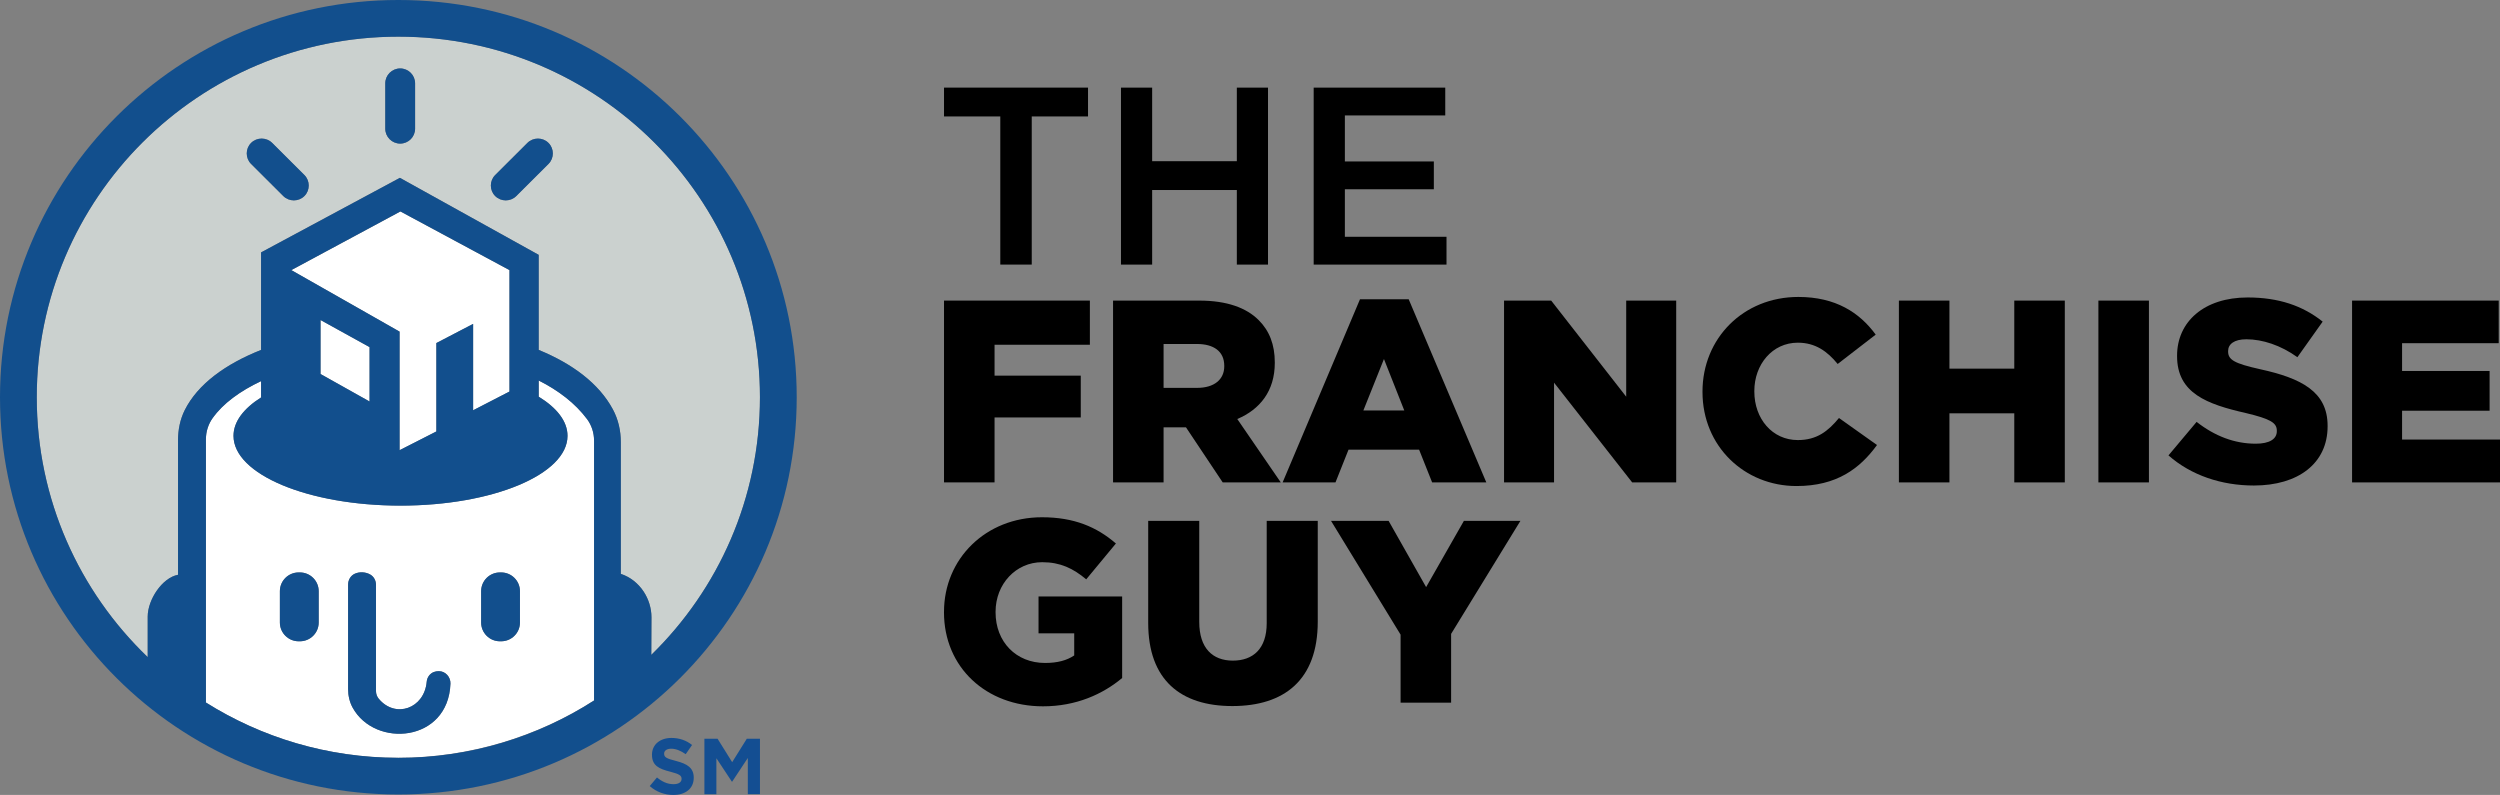 <svg width="217" height="69" viewBox="0 0 217 69" fill="none" xmlns="http://www.w3.org/2000/svg">
<rect x="0" y="0" width="217" height="69" fill="#808080" stroke="none"/>
<g clip-path="url(#clip0_161_344)">
<path d="M81.941 26.091H94.601V29.924H86.327V32.606H93.81V36.235H86.327V41.871H81.941V26.09V26.091Z" fill="black"/>
<path d="M96.613 26.092H104.096C106.515 26.092 108.187 26.723 109.251 27.783C110.178 28.707 110.652 29.902 110.652 31.457V31.503C110.652 33.938 109.364 35.538 107.396 36.371L111.172 41.873H106.131L102.943 37.093H100.999V41.873H96.613V26.092ZM103.915 33.667C105.385 33.667 106.266 32.945 106.266 31.796V31.751C106.266 30.489 105.339 29.858 103.892 29.858H100.999V33.668H103.915V33.667Z" fill="black"/>
<path d="M118.048 25.979H122.275L129.012 41.872H124.309L123.178 39.032H117.051L115.92 41.872H111.332L118.046 25.979H118.048ZM121.891 35.627L120.127 31.163L118.341 35.627H121.89H121.891Z" fill="black"/>
<path d="M130.551 26.092H134.643L141.154 34.433V26.092H145.494V41.873H141.673L134.891 33.216V41.873H130.551V26.092Z" fill="black"/>
<path d="M147.777 34.026V33.981C147.777 29.382 151.304 25.775 156.097 25.775C159.33 25.775 161.41 27.128 162.811 29.045L159.51 31.593C158.606 30.487 157.565 29.745 156.052 29.745C153.836 29.745 152.276 31.638 152.276 33.937V33.983C152.276 36.35 153.836 38.198 156.052 38.198C157.702 38.198 158.673 37.431 159.623 36.282L162.924 38.627C161.432 40.678 159.421 42.188 155.938 42.188C151.417 42.188 147.777 38.74 147.777 34.028V34.026Z" fill="black"/>
<path d="M164.824 26.092H169.211V31.998H174.84V26.092H179.225V41.873H174.84V35.876H169.211V41.873H164.824V26.092Z" fill="black"/>
<path d="M182.141 26.092H186.527V41.873H182.141V26.092Z" fill="black"/>
<path d="M188.224 39.527L190.666 36.619C192.248 37.859 193.967 38.513 195.797 38.513C196.995 38.513 197.628 38.107 197.628 37.43V37.385C197.628 36.709 197.108 36.37 194.938 35.852C191.569 35.085 188.97 34.138 188.97 30.915V30.87C188.97 27.939 191.299 25.82 195.097 25.82C197.788 25.82 199.89 26.542 201.607 27.917L199.414 31.005C197.968 29.968 196.385 29.45 194.982 29.45C193.92 29.45 193.401 29.878 193.401 30.465V30.51C193.401 31.231 193.943 31.547 196.158 32.043C199.775 32.832 202.036 34.004 202.036 36.958V37.003C202.036 40.227 199.481 42.143 195.638 42.143C192.835 42.143 190.189 41.264 188.223 39.527H188.224Z" fill="black"/>
<path d="M204.16 26.092H216.888V29.789H208.5V32.201H216.097V35.65H208.5V38.153H217.001V41.873H204.16V26.092Z" fill="black"/>
<path d="M86.826 10.107H81.941V7.605H94.44V10.107H89.555V22.966H86.826V10.107Z" fill="black"/>
<path d="M97.301 7.606H100.007V13.992H107.357V7.606H110.063V22.967H107.357V16.493H100.007V22.967H97.301V7.606Z" fill="black"/>
<path d="M114.027 7.606H125.448V10.02H116.734V14.014H124.457V16.428H116.734V20.553H125.557V22.967H114.027V7.606Z" fill="black"/>
<path d="M81.94 53.15V53.104C81.94 48.505 85.557 44.898 90.441 44.898C93.221 44.898 95.189 45.733 96.861 47.175L94.283 50.287C93.153 49.34 92.045 48.799 90.462 48.799C88.179 48.799 86.415 50.692 86.415 53.104V53.15C86.415 55.72 88.201 57.545 90.71 57.545C91.794 57.545 92.608 57.32 93.242 56.892V54.975H90.145V51.773H97.402V58.852C95.728 60.249 93.422 61.309 90.529 61.309C85.6 61.309 81.938 57.928 81.938 53.148L81.94 53.15Z" fill="black"/>
<path d="M99.664 54.072V45.213H104.095V53.982C104.095 56.259 105.249 57.342 107.011 57.342C108.774 57.342 109.95 56.304 109.95 54.095V45.213H114.381V53.959C114.381 59.032 111.465 61.286 106.966 61.286C102.467 61.286 99.664 59.009 99.664 54.072Z" fill="black"/>
<path d="M121.571 55.087L115.535 45.213H120.532L123.787 50.961L127.065 45.213H131.971L125.957 55.02V60.994H121.571V55.087Z" fill="black"/>
<path d="M56.398 68.231L57.025 67.483C57.459 67.84 57.914 68.067 58.465 68.067C58.899 68.067 59.161 67.895 59.161 67.613V67.599C59.161 67.33 58.995 67.194 58.19 66.987C57.218 66.74 56.592 66.471 56.592 65.517V65.503C56.592 64.63 57.295 64.053 58.28 64.053C58.983 64.053 59.583 64.273 60.071 64.665L59.52 65.462C59.093 65.166 58.672 64.988 58.266 64.988C57.859 64.988 57.646 65.173 57.646 65.407V65.421C57.646 65.737 57.854 65.84 58.687 66.053C59.665 66.307 60.216 66.658 60.216 67.496V67.51C60.216 68.465 59.485 69.001 58.445 69.001C57.714 69.001 56.976 68.747 56.398 68.232V68.231Z" fill="#134E92"/>
<path d="M61.141 64.123H62.285L63.553 66.156L64.821 64.123H65.965V68.933H64.91V65.793L63.553 67.847H63.525L62.182 65.814V68.934H61.142V64.124L61.141 64.123Z" fill="#134E92"/>
<path d="M34.577 3.182C17.243 3.182 3.191 17.195 3.191 34.48C3.191 43.341 6.885 51.341 12.819 57.035V53.523C12.819 52.047 14.085 50.141 15.453 49.889V38.208C15.453 37.305 15.632 36.403 16.036 35.595C17.163 33.344 19.574 31.595 22.661 30.372V21.907L34.709 15.434L46.758 22.118V30.369C49.672 31.564 51.99 33.278 53.201 35.538C53.665 36.404 53.887 37.38 53.887 38.362V49.808C55.59 50.381 56.547 52.036 56.547 53.574L56.533 56.84C62.351 51.158 65.963 43.24 65.963 34.477C65.963 17.192 51.911 3.18 34.577 3.18V3.182ZM26.42 17.017C25.917 17.519 25.092 17.519 24.589 17.017L21.793 14.229C21.29 13.728 21.29 12.906 21.793 12.404C22.296 11.903 23.121 11.903 23.624 12.404L26.42 15.192C26.923 15.694 26.923 16.516 26.42 17.017ZM36.031 11.174C36.031 11.884 35.448 12.465 34.737 12.465C34.025 12.465 33.443 11.884 33.443 11.174V7.231C33.443 6.521 34.025 5.94 34.737 5.94C35.448 5.94 36.031 6.521 36.031 7.231V11.174ZM47.609 14.229L44.813 17.017C44.31 17.519 43.486 17.519 42.983 17.017C42.48 16.516 42.48 15.694 42.983 15.192L45.778 12.404C46.281 11.903 47.106 11.903 47.609 12.404C48.112 12.906 48.112 13.728 47.609 14.229Z" fill="#CBD1CF"/>
<path d="M50.951 36.369C49.921 34.996 48.475 33.889 46.761 33.026V34.43C48.338 35.4 49.261 36.57 49.261 37.83C49.261 41.174 42.77 43.886 34.764 43.886C26.758 43.886 20.268 41.174 20.268 37.83C20.268 36.599 21.15 35.453 22.662 34.498V33.08C20.826 33.946 19.355 35.025 18.454 36.292C18.075 36.826 17.875 37.465 17.875 38.119V60.978C22.712 64.016 28.439 65.775 34.578 65.775C40.718 65.775 46.669 63.947 51.566 60.798V38.242C51.566 37.569 51.356 36.908 50.951 36.367V36.369ZM27.663 54.036C27.663 54.931 26.929 55.663 26.031 55.663H25.925C25.028 55.663 24.294 54.931 24.294 54.036V51.314C24.294 50.419 25.028 49.687 25.925 49.687H26.031C26.929 49.687 27.663 50.419 27.663 51.314V54.036ZM30.619 61.439C30.344 60.942 30.217 60.377 30.217 59.809V50.738C30.217 50.343 30.432 49.965 30.795 49.8C31.214 49.608 31.756 49.639 32.159 49.88C32.465 50.063 32.637 50.407 32.637 50.762V59.982C32.637 60.223 32.717 60.461 32.872 60.646C34.327 62.394 36.839 61.493 37.039 59.171C37.072 58.799 37.311 58.459 37.661 58.329C37.8 58.278 37.948 58.253 38.095 58.254C38.672 58.257 39.123 58.767 39.101 59.342C38.909 64.436 32.561 64.942 30.621 61.438L30.619 61.439ZM45.134 54.036C45.134 54.931 44.4 55.663 43.502 55.663H43.396C42.499 55.663 41.765 54.931 41.765 54.036V51.314C41.765 50.419 42.499 49.687 43.396 49.687H43.502C44.4 49.687 45.134 50.419 45.134 51.314V54.036Z" fill="white"/>
<path d="M27.824 28.916V31.393V32.464L27.886 32.499L32.08 34.85V31.88V30.767V30.13L29.414 28.657L27.824 27.778V28.916Z" fill="white"/>
<path d="M34.683 28.787V30.644V31.775V39.077L37.875 37.451V31.916V30.755V29.776L40.06 28.639L41.067 28.115V28.793V31.18V32.376V35.611L44.223 33.985V33.244V31.988V29.502V23.446L34.755 18.354L25.285 23.446L33.819 28.296L34.683 28.787Z" fill="white"/>
<path d="M34.577 0C15.481 0 0 15.437 0 34.48C0 53.523 15.481 68.961 34.577 68.961C53.674 68.961 69.155 53.523 69.155 34.48C69.155 15.437 53.674 0 34.577 0ZM34.577 65.778C28.437 65.778 22.711 64.018 17.874 60.981V38.122C17.874 37.468 18.074 36.829 18.453 36.295C19.354 35.028 20.825 33.949 22.661 33.083V34.501C21.15 35.457 20.267 36.602 20.267 37.833C20.267 41.177 26.757 43.889 34.763 43.889C42.769 43.889 49.26 41.177 49.26 37.833C49.26 36.572 48.337 35.401 46.759 34.433V33.029C48.474 33.892 49.92 34.998 50.95 36.372C51.355 36.912 51.564 37.573 51.564 38.248V60.804C46.667 63.953 40.836 65.781 34.577 65.781V65.778ZM44.223 29.502V33.985L41.068 35.612V28.114L40.06 28.638L37.876 29.776V37.449L34.684 39.076V28.784L33.821 28.294L25.286 23.445L34.755 18.352L44.223 23.445V29.5V29.502ZM27.821 28.916V27.778L29.411 28.656L32.077 30.13V34.851L27.883 32.499L27.821 32.465V28.918V28.916ZM56.533 56.843L56.547 53.577C56.547 52.039 55.59 50.382 53.887 49.811V38.365C53.887 37.383 53.666 36.408 53.201 35.541C51.99 33.28 49.673 31.566 46.758 30.372V22.121L34.71 15.437L22.661 21.909V30.375C19.574 31.597 17.163 33.347 16.036 35.597C15.631 36.406 15.453 37.308 15.453 38.211V49.892C14.085 50.142 12.82 52.049 12.82 53.526V57.038C6.885 51.344 3.191 43.343 3.191 34.483C3.191 17.195 17.243 3.183 34.577 3.183C51.911 3.183 65.963 17.195 65.963 34.48C65.963 43.242 62.351 51.162 56.533 56.843Z" fill="#124F8D"/>
<path d="M34.736 5.94C34.024 5.94 33.441 6.522 33.441 7.231V11.174C33.441 11.884 34.024 12.465 34.736 12.465C35.447 12.465 36.03 11.884 36.03 11.174V7.231C36.03 6.522 35.447 5.94 34.736 5.94Z" fill="#124F8D"/>
<path d="M23.626 12.405C23.123 11.903 22.298 11.903 21.795 12.405C21.292 12.906 21.292 13.728 21.795 14.23L24.591 17.018C25.094 17.519 25.919 17.519 26.422 17.018C26.924 16.516 26.924 15.694 26.422 15.192L23.626 12.405Z" fill="#124F8D"/>
<path d="M47.609 12.405C47.106 11.903 46.281 11.903 45.779 12.405L42.983 15.192C42.48 15.694 42.48 16.516 42.983 17.018C43.486 17.519 44.31 17.519 44.813 17.018L47.609 14.23C48.112 13.728 48.112 12.906 47.609 12.405Z" fill="#124F8D"/>
<path d="M26.03 49.688H25.924C25.023 49.688 24.293 50.416 24.293 51.314V54.037C24.293 54.936 25.023 55.664 25.924 55.664H26.03C26.932 55.664 27.662 54.936 27.662 54.037V51.314C27.662 50.416 26.932 49.688 26.03 49.688Z" fill="#124F8D"/>
<path d="M43.499 49.688H43.393C42.492 49.688 41.762 50.416 41.762 51.314V54.037C41.762 54.936 42.492 55.664 43.393 55.664H43.499C44.4 55.664 45.131 54.936 45.131 54.037V51.314C45.131 50.416 44.4 49.688 43.499 49.688Z" fill="#124F8D"/>
<path d="M38.093 58.256C37.946 58.256 37.798 58.279 37.66 58.331C37.309 58.461 37.07 58.801 37.038 59.173C36.837 61.495 34.325 62.396 32.87 60.648C32.715 60.462 32.635 60.225 32.635 59.983V50.764C32.635 50.408 32.462 50.065 32.157 49.882C31.753 49.641 31.211 49.61 30.793 49.801C30.432 49.967 30.215 50.344 30.215 50.74V59.811C30.215 60.378 30.342 60.944 30.618 61.441C32.558 64.945 38.907 64.439 39.098 59.345C39.12 58.77 38.669 58.26 38.092 58.257L38.093 58.256Z" fill="#124F8D"/>
</g>
<defs>
<clipPath id="clip0_161_344">
<rect width="217" height="69" fill="white"/>
</clipPath>
</defs>
</svg>
